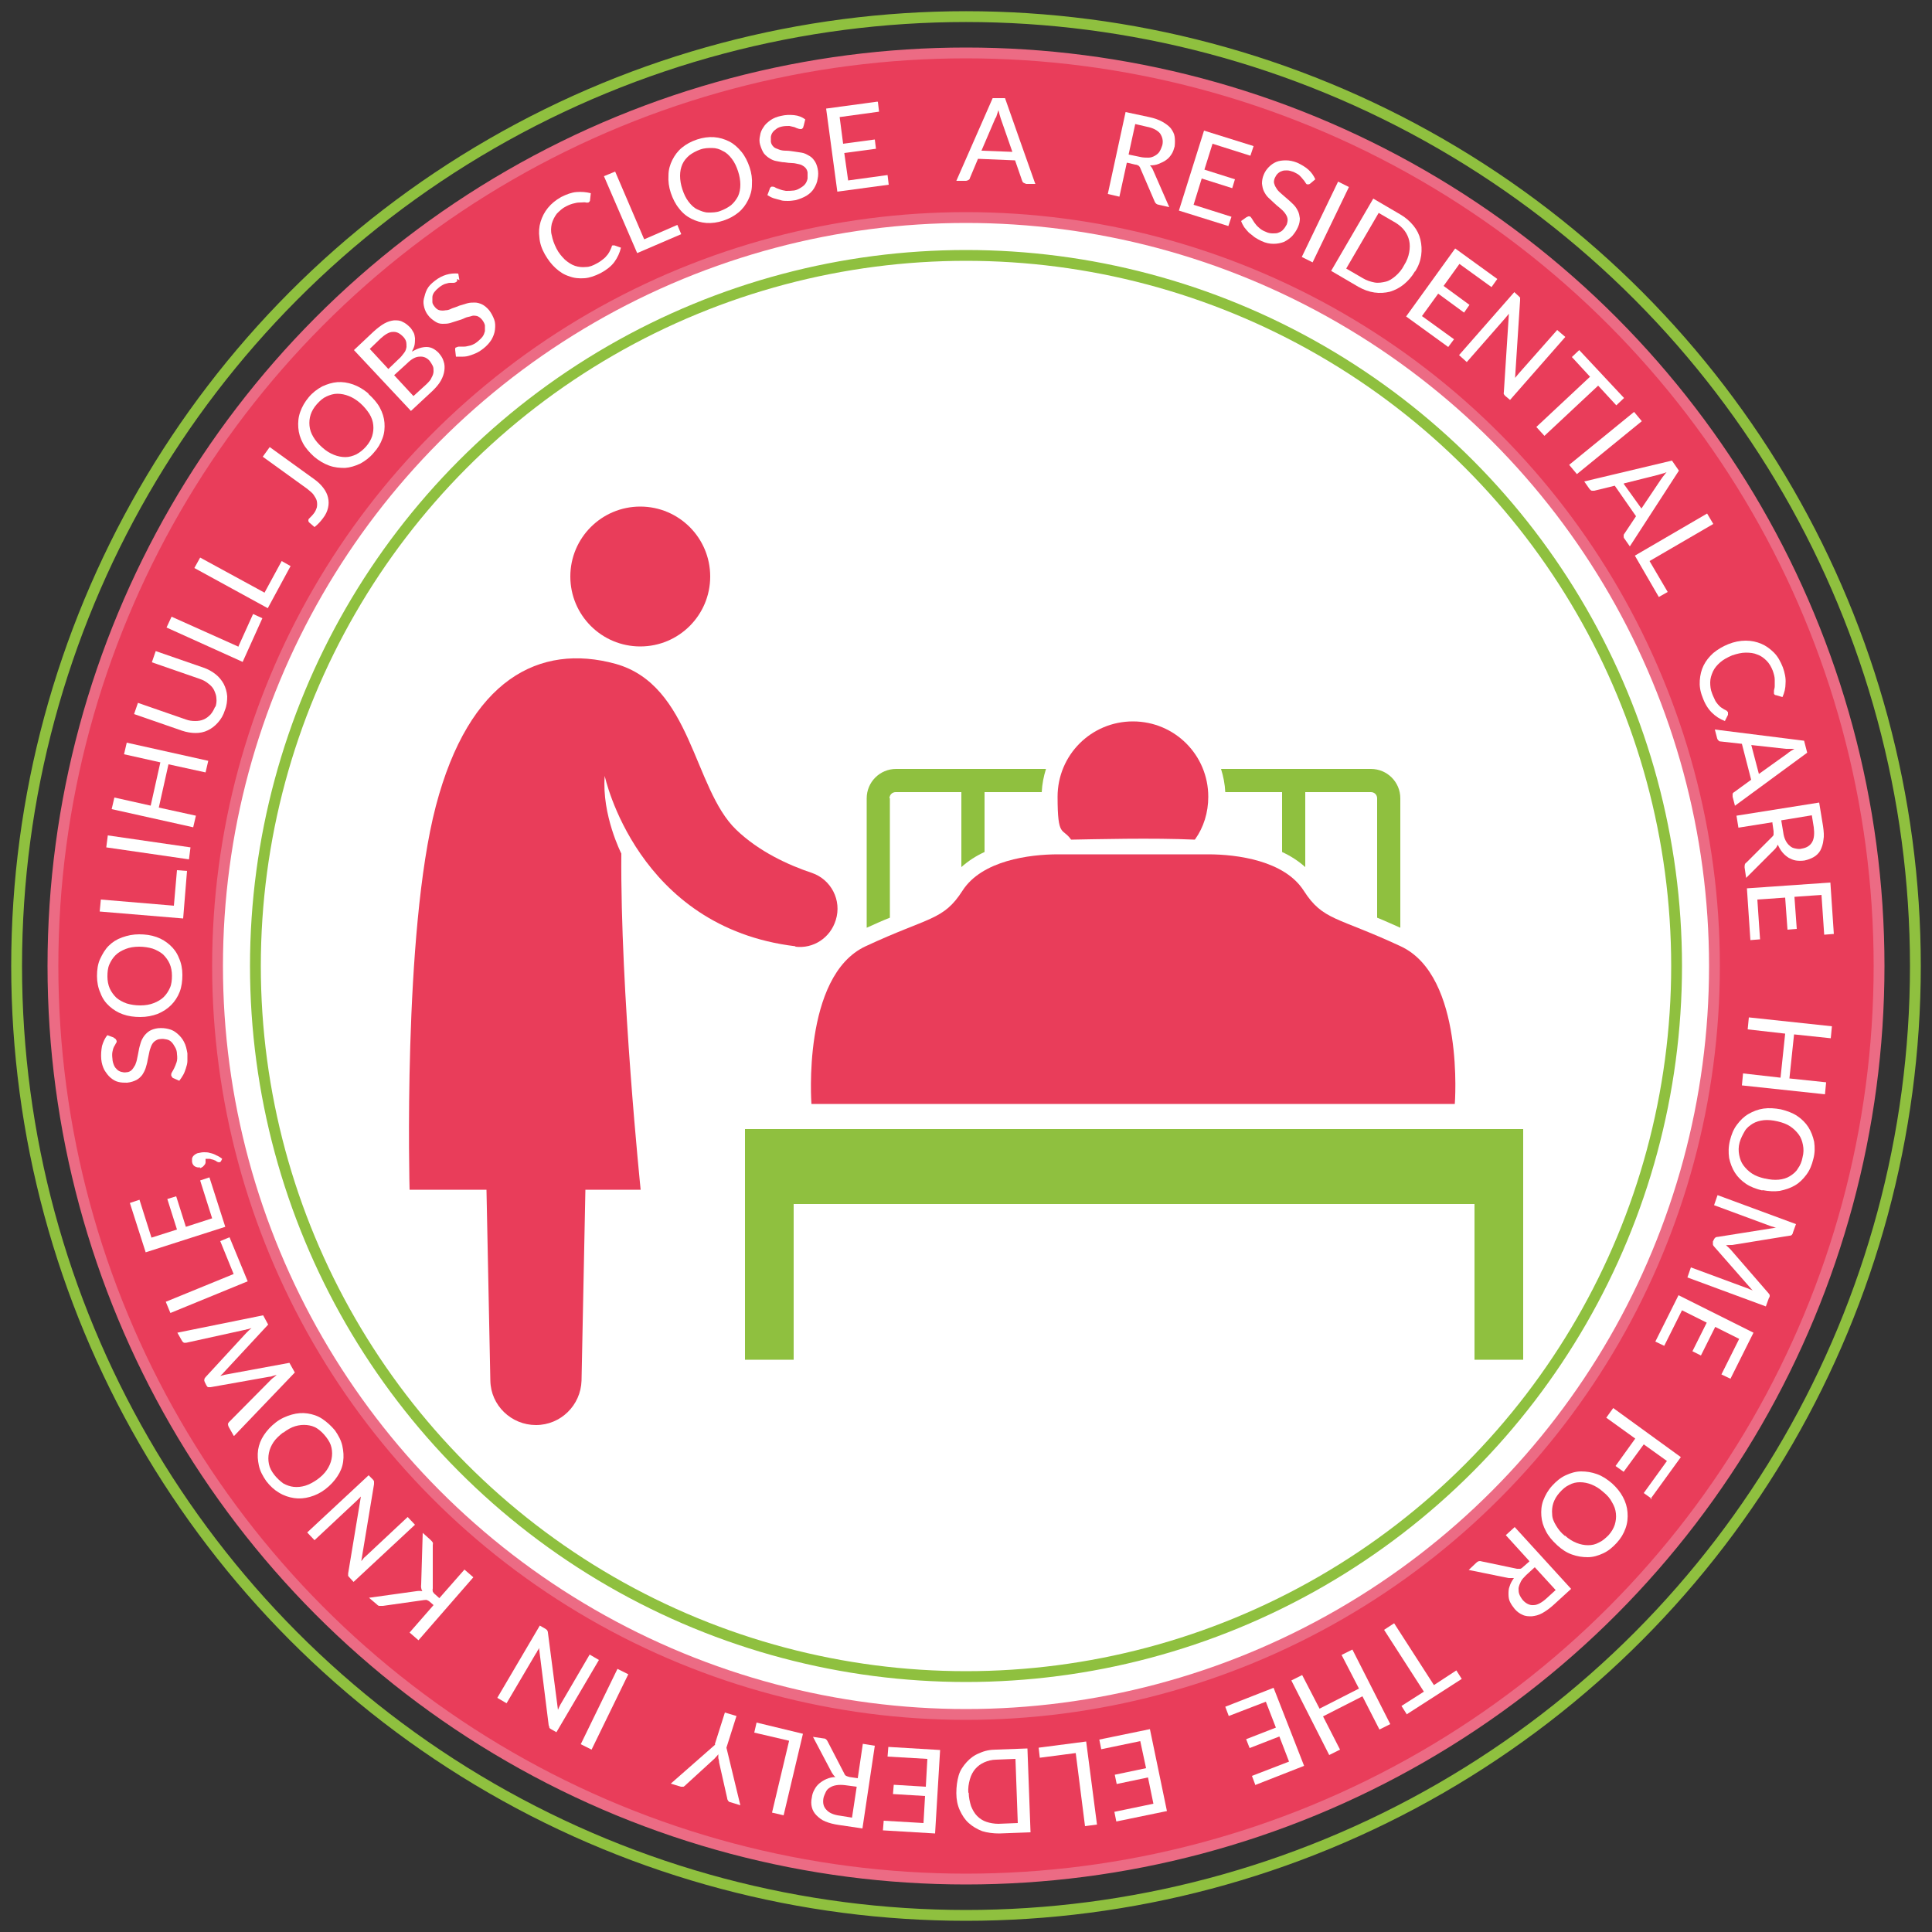 <?xml version="1.0" encoding="UTF-8"?>
<svg id="a" data-name="Layer 1" xmlns="http://www.w3.org/2000/svg" viewBox="0 0 500 500">
  <rect x="0" y="0" width="500" height="500" fill="#333333" stroke="none"/>
  <circle cx="250" cy="250" r="236.3" style="fill: #e93d5a; stroke: #ec6b84; stroke-miterlimit: 10; stroke-width: 2.8px;"/>
  <g>
    <path d="m81.3,124c1,.7,1.8,1.5,2.4,2.3.6.8,1,1.6,1.2,2.5.2.9.2,1.7,0,2.6-.2.9-.6,1.8-1.3,2.7-.6.8-1.3,1.6-2.2,2.3l-1.4-1.2c-.1-.1-.2-.3-.2-.4,0-.2,0-.3.1-.5.1-.1.3-.3.5-.5.2-.2.5-.5.8-.9.4-.5.6-1,.8-1.6.1-.5.1-1.1,0-1.6s-.4-1-.8-1.6-1-1-1.7-1.6l-11.5-8.3,1.8-2.5,11.5,8.3Z" style="fill: #fff; stroke-width: 0px;"/>
    <path d="m95.4,102c1.2,1.1,2.2,2.2,2.9,3.5.7,1.3,1.1,2.6,1.2,3.9.1,1.3,0,2.7-.5,4-.5,1.4-1.2,2.6-2.3,3.8-1,1.2-2.2,2.1-3.5,2.8-1.3.6-2.6,1-3.9,1.1-1.4,0-2.7-.1-4.1-.6-1.4-.5-2.7-1.3-3.9-2.3-1.2-1.1-2.2-2.2-2.9-3.5-.7-1.3-1.1-2.6-1.2-4-.1-1.4,0-2.7.5-4.1s1.2-2.6,2.2-3.8,2.2-2.1,3.5-2.8c1.3-.6,2.6-1,3.9-1.1s2.7.1,4.1.6c1.4.5,2.7,1.3,3.9,2.3Zm-2.1,2.4c-1-.9-2-1.5-3-1.9-1-.4-2-.6-3-.6-1,0-1.9.3-2.8.7-.9.4-1.7,1.1-2.5,2s-1.3,1.8-1.6,2.7-.4,1.9-.3,2.9c.1,1,.4,1.9,1,2.9s1.3,1.8,2.3,2.7c1,.9,2,1.5,3,1.9s2,.6,3,.6c1,0,1.9-.3,2.8-.7.9-.5,1.7-1.1,2.5-2,.8-.9,1.3-1.8,1.6-2.7.3-1,.4-1.9.3-2.9-.1-1-.4-1.9-1-2.9-.6-.9-1.3-1.8-2.3-2.7Z" style="fill: #fff; stroke-width: 0px;"/>
    <path d="m106.4,106.4l-14.8-15.8,5.1-4.8c1-.9,1.9-1.6,2.8-2.1s1.7-.7,2.5-.8c.8,0,1.5,0,2.2.4.7.3,1.3.8,1.9,1.4.4.4.6.8.9,1.3s.3,1,.4,1.5c0,.5,0,1.1-.1,1.7-.1.6-.4,1.2-.7,1.8,1.4-.8,2.6-1.2,3.8-1.2s2.2.6,3.1,1.5c.6.7,1.1,1.4,1.3,2.2.3.8.3,1.6.2,2.4s-.4,1.7-.9,2.6-1.2,1.7-2.1,2.6l-5.7,5.3Zm-5.9-10.9l2.7-2.6c.6-.5,1-1.1,1.4-1.6s.5-1,.6-1.5c0-.5,0-1-.1-1.4s-.4-.9-.8-1.3c-.9-.9-1.7-1.3-2.7-1.2-.9,0-2,.7-3.1,1.7l-2.8,2.7,4.9,5.3Zm1.5,1.6l5,5.4,3.4-3.1c.6-.6,1.1-1.1,1.3-1.7.3-.5.5-1.1.5-1.6,0-.5,0-1-.2-1.4s-.5-.9-.8-1.3c-.7-.8-1.6-1.2-2.6-1.1-1,0-2.1.6-3.2,1.7l-3.4,3.1Z" style="fill: #fff; stroke-width: 0px;"/>
    <path d="m118.3,72.2c0,.2,0,.3,0,.5,0,.1-.1.2-.3.3-.1.1-.4.2-.6.2-.3,0-.6,0-1,0s-.8.2-1.3.3c-.5.2-1,.5-1.5.9-.5.4-.9.8-1.2,1.2s-.5.9-.5,1.3c0,.4,0,.9,0,1.3s.3.8.6,1.2c.4.5.8.8,1.3.9.5.1,1,.1,1.5,0,.6,0,1.1-.2,1.7-.5.6-.2,1.2-.4,1.9-.7.6-.2,1.3-.4,2-.6s1.3-.2,2-.2c.6,0,1.3.2,1.9.5.6.3,1.2.8,1.8,1.5.6.8,1,1.6,1.3,2.4s.3,1.7.2,2.6-.4,1.7-.9,2.6c-.5.8-1.2,1.6-2.1,2.3-.5.4-1.1.8-1.7,1.1-.6.3-1.2.5-1.8.7-.6.2-1.2.3-1.8.3s-1.2,0-1.8,0l-.2-1.7c0-.1,0-.3,0-.4,0-.1.1-.3.3-.3.2-.1.4-.2.8-.2s.8,0,1.3,0,1-.2,1.6-.3c.6-.2,1.2-.5,1.8-1,.5-.4,1-.9,1.3-1.3s.5-1,.6-1.4c0-.5,0-1,0-1.5-.1-.5-.4-1-.7-1.4-.4-.5-.8-.8-1.3-1-.5-.1-1-.2-1.5,0s-1.1.2-1.7.5-1.2.5-1.9.7c-.6.2-1.3.4-1.9.6-.7.2-1.3.2-2,.2s-1.3-.2-1.9-.6-1.3-.9-1.8-1.6c-.5-.6-.8-1.3-1-2-.2-.8-.3-1.5-.1-2.3s.4-1.6.8-2.4,1.1-1.5,2-2.2c1-.8,2-1.3,3-1.6s2.1-.4,3.1-.3l.3,1.7Z" style="fill: #fff; stroke-width: 0px;"/>
    <path d="m158.5,63.5c.2,0,.3,0,.5,0l1.7.6c-.3,1.3-.9,2.6-1.7,3.7-.8,1.1-2.1,2.1-3.6,2.9-1.4.7-2.8,1.2-4.1,1.3-1.4.1-2.7,0-4-.5-1.3-.4-2.4-1.1-3.5-2.1-1.1-1-2-2.2-2.8-3.6-.8-1.4-1.3-2.9-1.4-4.3-.2-1.4-.1-2.8.3-4.1.4-1.3,1-2.5,1.9-3.6s2-2,3.4-2.8c1.4-.7,2.7-1.2,4-1.3,1.3-.1,2.5,0,3.7.3l-.2,1.8c0,.1,0,.2-.1.3,0,.1-.2.2-.3.3-.2,0-.4.1-.7,0s-.7,0-1.2,0c-.5,0-1,0-1.7.2-.6.1-1.4.4-2.2.8-1,.5-1.7,1.2-2.4,1.9-.6.8-1,1.6-1.3,2.6-.2.9-.3,2,0,3,.2,1.1.6,2.2,1.2,3.4.6,1.2,1.4,2.1,2.2,2.9.8.7,1.7,1.3,2.6,1.6.9.3,1.9.4,2.8.3,1,0,1.9-.4,2.8-.9.6-.3,1-.6,1.4-.9s.8-.6,1.1-1c.3-.3.6-.7.8-1.1.2-.4.4-.8.6-1.3,0-.1,0-.2.1-.3,0,0,.1-.1.2-.2Z" style="fill: #fff; stroke-width: 0px;"/>
    <path d="m166.8,61.9l8.5-3.7,1,2.4-11.4,4.9-8.6-19.9,2.9-1.2,7.5,17.5Z" style="fill: #fff; stroke-width: 0px;"/>
    <path d="m194,43.3c.5,1.5.7,3,.6,4.5,0,1.5-.4,2.8-1,4-.6,1.2-1.4,2.3-2.5,3.2-1.1.9-2.4,1.6-3.9,2.1-1.5.5-3,.7-4.4.6-1.4-.1-2.7-.5-3.9-1.1-1.2-.6-2.3-1.5-3.2-2.7-.9-1.1-1.6-2.5-2.1-4-.5-1.5-.7-3-.6-4.5,0-1.5.4-2.8,1-4,.6-1.2,1.4-2.3,2.5-3.2,1.1-.9,2.4-1.6,3.9-2.1,1.5-.5,3-.7,4.4-.6,1.4.1,2.7.5,3.9,1.1s2.2,1.5,3.2,2.7c.9,1.1,1.6,2.5,2.1,4Zm-3,1c-.4-1.2-.9-2.3-1.6-3.2-.7-.9-1.4-1.6-2.3-2-.8-.5-1.8-.8-2.8-.8-1,0-2,0-3.1.4-1.1.4-2,.9-2.8,1.5-.8.7-1.4,1.4-1.8,2.3-.4.9-.6,1.9-.6,3,0,1.1.2,2.3.6,3.5.4,1.2.9,2.3,1.6,3.2.7.9,1.4,1.6,2.3,2s1.8.8,2.8.8c1,0,2.1,0,3.1-.4,1.1-.4,2-.9,2.8-1.5.8-.7,1.3-1.4,1.8-2.3.4-.9.6-1.9.6-3,0-1.1-.2-2.3-.6-3.5Z" style="fill: #fff; stroke-width: 0px;"/>
    <path d="m207.9,32.8c0,.2-.1.3-.2.4s-.2.2-.4.2c-.2,0-.4,0-.7-.1-.3-.1-.6-.2-1-.4-.4-.1-.8-.2-1.3-.3-.5,0-1.1,0-1.7.1-.6.1-1.2.3-1.6.6-.4.3-.8.6-1,.9-.3.4-.4.7-.5,1.2,0,.4,0,.9,0,1.3.1.6.4,1,.7,1.3s.8.5,1.4.7c.5.2,1.1.3,1.8.3s1.3.1,2,.2,1.3.2,2,.3c.7.1,1.3.4,1.8.7.6.3,1.1.7,1.5,1.3.4.5.7,1.2.9,2.1.2.9.2,1.8,0,2.7-.1.9-.5,1.7-.9,2.4s-1.1,1.4-1.9,1.9c-.8.5-1.8.9-2.9,1.2-.7.1-1.3.2-2,.2-.7,0-1.3,0-1.9-.2s-1.2-.3-1.8-.5c-.6-.2-1.1-.5-1.6-.8l.6-1.6c0-.1.1-.3.2-.4.1-.1.2-.2.4-.2.2,0,.5,0,.8.2.3.2.7.3,1.2.5.5.2,1,.3,1.6.4.6,0,1.3,0,2.1-.1.7-.1,1.2-.4,1.7-.7.5-.3.9-.6,1.2-1,.3-.4.5-.9.6-1.4,0-.5,0-1,0-1.6-.1-.6-.4-1.1-.8-1.4-.4-.3-.8-.6-1.4-.7s-1.1-.3-1.8-.3c-.6,0-1.3-.1-2-.2-.7,0-1.3-.2-2-.3-.7-.1-1.3-.4-1.8-.7s-1.1-.8-1.5-1.3c-.4-.6-.7-1.3-1-2.3-.2-.7-.2-1.5,0-2.3.1-.8.4-1.5.9-2.2.4-.7,1-1.2,1.8-1.8.7-.5,1.7-.9,2.7-1.1,1.2-.3,2.3-.3,3.4-.2s2.1.5,2.9,1.1l-.4,1.6Z" style="fill: #fff; stroke-width: 0px;"/>
    <path d="m227.2,26.4l.3,2.5-10.2,1.4.9,6.9,8.2-1.1.3,2.4-8.2,1.1,1,7.1,10.2-1.4.3,2.5-13.3,1.8-2.9-21.5,13.3-1.8Z" style="fill: #fff; stroke-width: 0px;"/>
    <path d="m268,47.6h-2.4c-.3-.1-.5-.2-.7-.3-.2-.1-.3-.3-.4-.6l-1.8-5.2-9.6-.4-2.1,5c0,.2-.2.4-.4.5-.2.1-.4.2-.7.2h-2.4c0,0,9.4-21.4,9.4-21.4h3.2c0,.1,7.8,22.1,7.8,22.1Zm-13.9-8.6l7.9.3-3-8.6c-.1-.3-.2-.6-.3-1-.1-.4-.2-.8-.3-1.2-.1.4-.3.8-.4,1.2-.1.4-.2.7-.4.9l-3.6,8.4Z" style="fill: #fff; stroke-width: 0px;"/>
    <path d="m291.6,42.2l-1.9,8.7-3-.7,4.6-21.2,6.1,1.3c1.4.3,2.5.7,3.4,1.2.9.5,1.7,1.1,2.2,1.7.5.7.9,1.4,1,2.2.1.8.1,1.6,0,2.5-.2.7-.4,1.4-.8,2-.4.6-.8,1.1-1.4,1.5-.5.4-1.2.7-1.9,1s-1.5.4-2.3.4c.3.3.6.7.8,1.2l4.2,9.6-2.7-.6c-.6-.1-.9-.4-1.1-.9l-3.7-8.6c-.1-.3-.3-.5-.4-.6-.2-.1-.5-.3-.9-.3l-2.1-.5Zm.5-2.2l2.9.6c.8.2,1.6.2,2.2.2s1.2-.2,1.7-.5c.5-.3.9-.6,1.2-1.1.3-.5.5-1,.7-1.6.3-1.2,0-2.2-.6-3.1-.7-.8-1.8-1.4-3.4-1.7l-3-.7-1.7,7.8Z" style="fill: #fff; stroke-width: 0px;"/>
    <path d="m324.4,37.9l-.8,2.4-9.8-3.1-2.1,6.7,7.9,2.5-.7,2.3-7.9-2.5-2.1,6.8,9.8,3.1-.8,2.4-12.8-4,6.5-20.7,12.8,4Z" style="fill: #fff; stroke-width: 0px;"/>
    <path d="m339.1,47.5c-.1.1-.3.2-.4.2-.1,0-.3,0-.4,0-.2,0-.3-.2-.5-.5s-.3-.5-.6-.8c-.2-.3-.6-.7-.9-1s-.9-.6-1.5-.9c-.6-.2-1.2-.4-1.7-.4-.5,0-1,0-1.4.2-.4.1-.8.4-1.1.7-.3.3-.5.7-.7,1.1-.2.5-.3,1.1-.1,1.5.1.5.4.9.7,1.4.3.4.8.9,1.3,1.3.5.4,1,.9,1.5,1.3s1,.9,1.5,1.4c.5.5.8,1,1.1,1.6.3.6.4,1.2.5,1.9,0,.7-.1,1.4-.5,2.3-.4.9-.9,1.6-1.5,2.3-.6.6-1.3,1.1-2.1,1.5-.8.3-1.7.5-2.7.5-1,0-2-.2-3.1-.7-.6-.3-1.2-.6-1.8-1-.5-.4-1-.8-1.5-1.2-.4-.4-.8-.9-1.2-1.4-.3-.5-.6-1-.8-1.6l1.4-1c.1,0,.3-.1.4-.2.1,0,.3,0,.4,0,.2,0,.4.3.6.6.2.3.4.7.7,1.1s.6.8,1.1,1.2c.4.4,1,.8,1.8,1.1.6.3,1.2.4,1.8.4s1.1,0,1.5-.2c.5-.2.9-.4,1.2-.8.4-.4.6-.8.9-1.3.2-.6.3-1.1.2-1.6s-.4-1-.7-1.4-.8-.9-1.3-1.3c-.5-.4-1-.8-1.5-1.3s-1-.9-1.5-1.4c-.5-.5-.8-1-1.1-1.6-.3-.6-.4-1.2-.5-2,0-.7.1-1.5.5-2.4.3-.7.7-1.3,1.3-1.9.6-.6,1.2-1,1.9-1.3.7-.3,1.6-.4,2.5-.4.9,0,1.9.2,2.9.6,1.1.5,2.1,1.1,2.9,1.8.8.7,1.4,1.6,1.8,2.5l-1.3,1.1Z" style="fill: #fff; stroke-width: 0px;"/>
    <path d="m339.7,67.9l-2.8-1.4,9.4-19.5,2.8,1.4-9.4,19.5Z" style="fill: #fff; stroke-width: 0px;"/>
    <path d="m366.2,70.2c-.8,1.4-1.8,2.5-2.9,3.4s-2.3,1.5-3.6,1.9c-1.3.3-2.6.4-4,.2-1.4-.2-2.8-.7-4.2-1.5l-7-4.1,10.9-18.7,7,4.1c1.4.8,2.5,1.8,3.4,2.9.9,1.1,1.5,2.3,1.8,3.6.3,1.3.4,2.6.2,4.1-.2,1.4-.7,2.8-1.6,4.2Zm-2.8-1.6c.7-1.1,1.1-2.2,1.3-3.3s.2-2.1,0-3c-.2-.9-.6-1.8-1.2-2.6s-1.4-1.5-2.4-2.1l-4.3-2.5-8.4,14.4,4.3,2.5c1,.6,2,.9,3,1.1s2,0,2.9-.2,1.8-.8,2.6-1.5c.8-.7,1.6-1.6,2.2-2.8Z" style="fill: #fff; stroke-width: 0px;"/>
    <path d="m387.5,72.2l-1.5,2.1-8.3-6-4.1,5.7,6.7,4.9-1.4,2-6.7-4.9-4.2,5.8,8.3,6-1.5,2-10.9-7.9,12.7-17.6,10.9,7.9Z" style="fill: #fff; stroke-width: 0px;"/>
    <path d="m393.4,77.1c0,.1,0,.3,0,.6l-1.3,20.1c.2-.2.3-.4.5-.6.2-.2.3-.4.5-.6l9.9-11.2,2.1,1.8-14.3,16.3-1.2-1c-.2-.2-.3-.3-.4-.5s0-.4,0-.6l1.3-20.2c-.2.2-.3.4-.5.6-.2.2-.3.4-.5.6l-9.9,11.3-2-1.8,14.3-16.3,1.2,1.1c.2.2.3.3.4.5Z" style="fill: #fff; stroke-width: 0px;"/>
    <path d="m420.2,103.1l-1.9,1.8-4.7-5.1-13.9,13-2.1-2.3,13.9-13-4.7-5.1,1.9-1.8,11.6,12.4Z" style="fill: #fff; stroke-width: 0px;"/>
    <path d="m408.1,122.7l-2-2.4,16.8-13.7,2,2.4-16.8,13.7Z" style="fill: #fff; stroke-width: 0px;"/>
    <path d="m421.8,141.4l-1.4-2c-.2-.2-.2-.4-.2-.7,0-.2,0-.4.2-.6l3-4.5-5.5-7.9-5.3,1.3c-.2,0-.4,0-.6,0s-.4-.2-.6-.4l-1.4-2,22.7-5.4,1.8,2.6-12.7,19.6Zm-1.6-16.2l4.6,6.4,5.1-7.6c.2-.2.3-.5.6-.8.2-.3.5-.6.8-1-.4.2-.8.3-1.2.4-.4.1-.7.2-1,.3l-8.8,2.2Z" style="fill: #fff; stroke-width: 0px;"/>
    <path d="m426.9,145.2l4.7,8-2.3,1.3-6.2-10.7,18.7-10.9,1.6,2.7-16.5,9.6Z" style="fill: #fff; stroke-width: 0px;"/>
    <path d="m447.2,184.5c0,.2,0,.3,0,.5l-.8,1.6c-1.3-.5-2.4-1.2-3.4-2.2-1-1-1.8-2.3-2.4-4-.6-1.5-.8-2.9-.7-4.3s.4-2.7,1-3.9c.6-1.2,1.4-2.2,2.5-3.2,1.1-.9,2.4-1.7,3.9-2.3,1.5-.6,3-.9,4.5-.9,1.5,0,2.8.3,4,.8,1.2.5,2.3,1.3,3.3,2.3,1,1,1.7,2.3,2.3,3.8.5,1.4.8,2.8.7,4.1,0,1.3-.3,2.5-.8,3.6l-1.7-.5c-.1,0-.2,0-.3-.1,0,0-.2-.2-.2-.3,0-.2,0-.4,0-.7,0-.3.2-.7.2-1.2,0-.5,0-1,0-1.7s-.2-1.4-.5-2.3c-.4-1-.9-1.9-1.6-2.6-.7-.7-1.5-1.3-2.4-1.6-.9-.4-1.9-.5-3-.5-1.1,0-2.3.3-3.5.7-1.2.5-2.3,1.1-3.1,1.8-.8.7-1.5,1.5-1.9,2.4-.4.9-.7,1.8-.7,2.8,0,1,.1,1.9.5,2.9.2.6.5,1.1.7,1.6s.5.8.8,1.2c.3.3.6.7,1,.9.4.3.8.5,1.2.7,0,0,.2.1.2.2,0,0,.1.1.2.2Z" style="fill: #fff; stroke-width: 0px;"/>
    <path d="m449,208.5l-.6-2.3c0-.3,0-.5,0-.7,0-.2.2-.4.4-.5l4.4-3.2-2.4-9.3-5.4-.6c-.2,0-.4,0-.6-.2s-.3-.3-.4-.6l-.6-2.3,23.1,2.9.8,3.1-18.8,13.8Zm4.2-15.8l2,7.6,7.4-5.3c.2-.2.5-.4.8-.6s.7-.4,1-.6c-.4,0-.8,0-1.2,0-.4,0-.7,0-1,0l-9.1-1Z" style="fill: #fff; stroke-width: 0px;"/>
    <path d="m458.7,212.8l-8.8,1.4-.5-3.1,21.4-3.4,1,6.1c.2,1.4.3,2.6.1,3.6-.1,1-.4,1.9-.8,2.7-.4.7-1,1.3-1.7,1.7-.7.4-1.5.7-2.4.9-.8.1-1.5.1-2.2,0-.7-.1-1.3-.4-1.9-.7-.6-.4-1.1-.8-1.6-1.4s-.9-1.3-1.2-2c-.2.4-.4.8-.8,1.2l-7.4,7.4-.4-2.7c0-.6,0-1,.5-1.3l6.6-6.6c.2-.2.4-.4.4-.6,0-.2,0-.5,0-.9l-.3-2.1Zm2.3-.4l.5,3c.1.8.3,1.5.6,2.1.3.6.7,1.1,1.1,1.4.4.4.9.6,1.5.7.5.1,1.1.2,1.7,0,1.2-.2,2.1-.8,2.6-1.7.5-.9.6-2.2.4-3.8l-.5-3.1-7.9,1.3Z" style="fill: #fff; stroke-width: 0px;"/>
    <path d="m474.6,241.7l-2.5.2-.7-10.3-7,.5.6,8.3-2.4.2-.6-8.3-7.2.5.7,10.3-2.5.2-.9-13.4,21.6-1.5.9,13.4Z" style="fill: #fff; stroke-width: 0px;"/>
    <path d="m450.8,280.9l.3-3.1,9.7,1.1,1.2-11.4-9.7-1.1.3-3.1,21.5,2.3-.3,3.1-9.5-1-1.2,11.4,9.5,1-.3,3.1-21.5-2.3Z" style="fill: #fff; stroke-width: 0px;"/>
    <path d="m456.1,308.1c-1.6-.4-3-.9-4.2-1.7-1.2-.8-2.2-1.8-2.9-2.9s-1.2-2.4-1.5-3.8c-.2-1.4-.2-2.9.2-4.5.4-1.6.9-2.9,1.8-4.1s1.8-2.1,3-2.8c1.2-.7,2.5-1.2,3.9-1.4,1.4-.2,2.9-.1,4.5.2,1.6.4,3,.9,4.2,1.7,1.2.8,2.2,1.8,2.9,2.9.7,1.1,1.2,2.4,1.5,3.8.2,1.4.2,2.9-.2,4.4-.4,1.6-.9,2.9-1.8,4.1s-1.8,2.1-3,2.8-2.5,1.1-3.9,1.4c-1.4.2-2.9.1-4.5-.2Zm.7-3.1c1.3.3,2.4.4,3.5.3,1.1-.1,2.1-.4,2.9-.9s1.6-1.1,2.1-2c.6-.8,1-1.8,1.2-2.9.3-1.1.3-2.2.1-3.2-.2-1-.5-1.9-1.1-2.7-.6-.8-1.3-1.5-2.2-2.1-.9-.6-2-1-3.3-1.3-1.3-.3-2.5-.4-3.5-.3s-2.1.4-2.9.9-1.6,1.1-2.1,2-1,1.8-1.3,2.9c-.3,1.1-.3,2.2-.1,3.2.2,1,.5,1.9,1.1,2.7s1.3,1.5,2.2,2.1c.9.6,2,1,3.3,1.3Z" style="fill: #fff; stroke-width: 0px;"/>
    <path d="m446.6,322.2c.2.2.5.4.7.6s.4.4.6.6l9.8,11.3c.2.2.3.4.3.6,0,.2,0,.4-.2.6l-.8,2.2-20.3-7.5.9-2.6,14.6,5.4c.2,0,.4.2.7.3.2,0,.5.2.7.3l-10-11.4c-.2-.2-.3-.4-.3-.6,0-.2,0-.5,0-.7l.2-.4c.2-.5.5-.8,1.1-.8l15.1-2.4c-.3,0-.5-.1-.8-.2s-.5-.1-.7-.2l-14.6-5.4.9-2.6,20.3,7.5-.8,2.2c0,.3-.2.4-.3.6-.1.1-.3.2-.6.2l-14.8,2.4c-.6,0-1.2,0-1.8.1Z" style="fill: #fff; stroke-width: 0px;"/>
    <path d="m447.8,356.8l-2.3-1.1,4.6-9.2-6.2-3.1-3.7,7.4-2.2-1.1,3.7-7.4-6.4-3.2-4.6,9.2-2.3-1.1,6-12,19.4,9.7-6,12Z" style="fill: #fff; stroke-width: 0px;"/>
    <path d="m427.5,387.9l-2.1-1.5,6-8.3-6-4.3-5.2,7.1-2.1-1.5,5.1-7.1-7.5-5.4,1.8-2.5,17.5,12.7-7.9,10.9Z" style="fill: #fff; stroke-width: 0px;"/>
    <path d="m402.9,399.8c-1.2-1.1-2.2-2.3-2.8-3.5-.7-1.3-1.1-2.6-1.2-4-.1-1.3,0-2.7.5-4,.5-1.3,1.2-2.6,2.3-3.8s2.2-2.1,3.5-2.7,2.6-1,4-1c1.4,0,2.7.2,4.1.7s2.6,1.3,3.9,2.4c1.2,1.1,2.1,2.2,2.8,3.5.7,1.3,1.1,2.6,1.2,4s0,2.7-.5,4.1-1.2,2.6-2.3,3.8c-1.1,1.2-2.2,2.1-3.5,2.7-1.3.6-2.6,1-4,1s-2.7-.2-4.1-.7c-1.4-.5-2.6-1.3-3.8-2.4Zm2.1-2.4c1,.9,2,1.5,3,1.9,1,.4,2,.6,3,.6,1,0,1.9-.2,2.8-.7.9-.4,1.7-1.1,2.5-1.9.8-.9,1.3-1.8,1.6-2.7.3-1,.4-1.9.3-2.9-.1-1-.4-1.9-1-2.9-.5-1-1.3-1.9-2.3-2.7-1-.9-2-1.5-3-1.9-1-.4-2-.6-3-.6-1,0-1.9.2-2.8.7-.9.4-1.7,1.1-2.5,2-.8.9-1.3,1.8-1.6,2.7s-.4,1.9-.3,2.9c0,1,.4,1.9,1,2.9s1.3,1.9,2.3,2.7Z" style="fill: #fff; stroke-width: 0px;"/>
    <path d="m395.7,403.9l-6-6.6,2.3-2.1,14.6,16-4.6,4.2c-1,.9-2,1.6-2.9,2.1-.9.5-1.8.7-2.7.8-.8,0-1.6,0-2.4-.4-.7-.3-1.4-.8-2-1.5-.5-.6-.9-1.2-1.2-1.8-.3-.6-.4-1.3-.4-2,0-.7,0-1.4.3-2.1.2-.7.6-1.4,1.1-2.1-.4,0-.9,0-1.4,0l-10.3-2.1,2-1.9c.4-.4.9-.5,1.4-.3l9.1,1.9c.3,0,.5,0,.8,0,.2,0,.5-.2.8-.5l1.6-1.4Zm1.5,1.7l-2.2,2c-.6.6-1.1,1.1-1.4,1.7-.3.6-.5,1.1-.6,1.7,0,.6,0,1.1.2,1.6s.5,1,.9,1.5c.8.9,1.8,1.4,2.8,1.3,1,0,2.2-.7,3.4-1.8l2.3-2.1-5.4-5.9Z" style="fill: #fff; stroke-width: 0px;"/>
    <path d="m364.1,443.7l-1.4-2.2,5.8-3.7-10.3-16,2.6-1.7,10.3,16,5.8-3.8,1.4,2.2-14.3,9.2Z" style="fill: #fff; stroke-width: 0px;"/>
    <path d="m334.2,434.9l2.8-1.4,4.5,8.7,10.2-5.2-4.5-8.7,2.8-1.4,9.8,19.3-2.8,1.4-4.4-8.6-10.2,5.2,4.4,8.6-2.8,1.4-9.8-19.3Z" style="fill: #fff; stroke-width: 0px;"/>
    <path d="m324.9,462l-.9-2.4,9.6-3.7-2.5-6.5-7.7,3-.9-2.3,7.7-3-2.6-6.7-9.6,3.7-.9-2.4,12.5-4.9,7.9,20.2-12.5,4.9Z" style="fill: #fff; stroke-width: 0px;"/>
    <path d="m288.9,471.4l-.5-2.5,10.1-2.1-1.4-6.8-8.1,1.7-.5-2.4,8.1-1.7-1.5-7-10.1,2.1-.5-2.5,13.1-2.7,4.4,21.2-13.1,2.7Z" style="fill: #fff; stroke-width: 0px;"/>
    <path d="m278.3,453.7l-9.2,1.2-.3-2.6,12.3-1.6,2.8,21.5-3.1.4-2.4-18.9Z" style="fill: #fff; stroke-width: 0px;"/>
    <path d="m247.5,464c0-1.6.2-3.1.6-4.5s1.2-2.5,2.1-3.5,2-1.8,3.3-2.3c1.3-.6,2.7-.9,4.3-.9l8.1-.3.8,21.7-8.1.3c-1.6,0-3.1-.2-4.4-.6-1.3-.5-2.5-1.2-3.5-2.1-1-.9-1.7-2-2.3-3.3-.6-1.3-.9-2.8-.9-4.4Zm3.2-.1c0,1.3.3,2.5.6,3.5.4,1,.9,1.9,1.6,2.6.7.7,1.5,1.2,2.4,1.5.9.3,2,.5,3.1.5l5-.2-.6-16.6-5,.2c-1.1,0-2.2.3-3.1.7-.9.4-1.7,1-2.3,1.7-.6.7-1.1,1.6-1.4,2.7s-.5,2.2-.4,3.5Z" style="fill: #fff; stroke-width: 0px;"/>
    <path d="m228.5,473.7l.2-2.5,10.3.6.4-7-8.3-.5.2-2.4,8.3.5.4-7.2-10.3-.6.2-2.5,13.4.8-1.3,21.6-13.4-.8Z" style="fill: #fff; stroke-width: 0px;"/>
    <path d="m222,460.1l1.3-8.8,3.1.5-3.2,21.4-6.1-.9c-1.4-.2-2.5-.5-3.5-.9-1-.4-1.7-1-2.3-1.6s-1-1.3-1.2-2.1c-.2-.8-.2-1.6,0-2.5.1-.8.3-1.4.7-2.1.3-.6.8-1.2,1.3-1.6s1.1-.8,1.8-1.1c.7-.3,1.5-.5,2.3-.5-.4-.3-.6-.7-.9-1.1l-4.9-9.3,2.7.4c.6,0,.9.4,1.1.8l4.3,8.3c.1.3.3.5.5.6.2.1.5.2.9.3l2.1.3Zm-.3,2.3l-3-.4c-.8-.1-1.6-.1-2.2,0-.7.1-1.2.3-1.7.6-.5.3-.9.7-1.1,1.2s-.5,1-.6,1.6c-.2,1.2,0,2.2.8,3,.7.8,1.9,1.3,3.5,1.5l3.1.5,1.2-7.9Z" style="fill: #fff; stroke-width: 0px;"/>
    <path d="m204.2,450.5l-9-2.1.6-2.6,12,2.9-5,21.1-3-.7,4.4-18.5Z" style="fill: #fff; stroke-width: 0px;"/>
    <path d="m185,451.4l2.6-8.2,3,.9-2.6,8.2,3.6,14.9-2.6-.8c-.3,0-.4-.2-.6-.4-.1-.2-.2-.4-.2-.6l-2.1-9.3c0-.4-.1-.8-.2-1.1,0-.4,0-.7,0-1-.2.3-.4.5-.7.8-.2.3-.5.5-.8.8l-7,6.4c-.1.1-.3.3-.5.4-.2,0-.4,0-.7,0l-2.6-.8,11.5-10.1Z" style="fill: #fff; stroke-width: 0px;"/>
    <path d="m159.8,431.9l2.8,1.4-9.5,19.5-2.8-1.4,9.5-19.5Z" style="fill: #fff; stroke-width: 0px;"/>
    <path d="m142.2,447.1c0-.1-.1-.3-.2-.6l-2.5-20c-.1.2-.2.5-.4.7-.1.2-.2.5-.4.7l-7.6,12.9-2.4-1.4,11-18.7,1.4.8c.2.1.4.3.5.4.1.2.2.4.2.6l2.6,20c.1-.2.2-.5.3-.7.1-.2.2-.4.3-.6l7.6-13,2.4,1.4-11,18.7-1.4-.8c-.2-.1-.4-.3-.5-.4Z" style="fill: #fff; stroke-width: 0px;"/>
    <path d="m112.1,415.3l-.8-.7c-.3-.3-.6-.4-.8-.5s-.5,0-.8,0l-10.6,1.5c-.3,0-.6,0-.9,0s-.5-.2-.7-.4l-2-1.7,12.2-1.7c.6-.1,1.1-.1,1.6,0-.3-.5-.4-1.1-.3-1.8l.4-13.3,2,1.8c.3.3.5.5.6.7s0,.4,0,.7v11.2c-.1.3,0,.6,0,.8.1.2.3.5.7.8l1,.9,6.5-7.4,2.3,2-14.2,16.3-2.3-2,6.2-7.1Z" style="fill: #fff; stroke-width: 0px;"/>
    <path d="m90.1,407.8c0-.1,0-.4,0-.6l3.3-19.9c-.2.2-.4.4-.6.6s-.4.4-.5.5l-10.9,10.2-1.9-2,15.9-14.8,1.1,1.1c.2.2.3.4.3.5,0,.2,0,.4,0,.7l-3.3,19.9c.2-.2.4-.4.5-.6.2-.2.3-.4.5-.5l11-10.3,1.9,2-15.9,14.8-1.1-1.2c-.2-.2-.3-.4-.4-.5Z" style="fill: #fff; stroke-width: 0px;"/>
    <path d="m71.4,368.1c1.3-1,2.7-1.6,4.1-2s2.8-.5,4.1-.3c1.3.2,2.6.6,3.8,1.4s2.3,1.8,3.3,3c.9,1.3,1.6,2.6,1.9,4s.4,2.7.2,4.1-.7,2.6-1.5,3.8c-.8,1.2-1.8,2.3-3.1,3.3-1.3,1-2.6,1.6-4,2s-2.8.5-4.1.3c-1.3-.2-2.6-.6-3.9-1.4-1.2-.7-2.3-1.7-3.3-3-.9-1.3-1.6-2.6-1.9-4-.3-1.4-.4-2.7-.2-4.1.2-1.3.7-2.6,1.5-3.8.8-1.2,1.8-2.3,3.1-3.3Zm1.9,2.6c-1,.8-1.9,1.6-2.5,2.5-.6.9-1,1.8-1.2,2.8-.2,1-.2,1.9,0,2.9.2,1,.7,1.9,1.4,2.8s1.5,1.6,2.3,2.2c.9.5,1.8.8,2.7.9,1,.1,2,0,3-.3,1-.3,2.1-.9,3.1-1.6,1.1-.8,1.9-1.6,2.5-2.5.6-.9,1-1.8,1.2-2.8.2-1,.2-1.9,0-2.9-.2-1-.7-1.9-1.4-2.8-.7-.9-1.4-1.6-2.3-2.2s-1.8-.8-2.7-.9c-1-.1-2,0-3,.3-1,.3-2.1.9-3.1,1.7Z" style="fill: #fff; stroke-width: 0px;"/>
    <path d="m60.5,371.6l-1.3-2.3c-.1-.2-.2-.5-.2-.7,0-.2.1-.4.3-.6l10.8-10.9c.2-.2.4-.4.7-.6.3-.2.5-.4.8-.7-.4.1-.7.2-1,.3s-.6.2-.9.2l-15.2,2.7c-.2,0-.4,0-.6,0-.2,0-.4-.3-.5-.5l-.4-.8c-.1-.2-.2-.5-.1-.7,0-.2.1-.4.3-.6l10.5-11.4c.4-.4.9-.9,1.4-1.3-.3.1-.7.2-1,.3-.3,0-.6.2-.9.2l-15,3.3c-.2,0-.4,0-.6,0-.2-.1-.4-.3-.5-.5l-1.2-2.1,22.2-4.5,1.3,2.4-11.6,12.5c-.1.1-.2.3-.4.4-.1.1-.3.3-.4.4.4-.1.8-.2,1.1-.3l16.8-3.1,1.4,2.5-15.7,16.4Z" style="fill: #fff; stroke-width: 0px;"/>
    <path d="m60.5,329.8l-3.5-8.6,2.4-1,4.7,11.4-20,8.2-1.2-2.9,17.6-7.2Z" style="fill: #fff; stroke-width: 0px;"/>
    <path d="m33.7,311.3l2.4-.8,3.1,9.8,6.6-2.1-2.5-7.9,2.3-.7,2.5,7.9,6.8-2.2-3.1-9.8,2.4-.8,4.1,12.8-20.6,6.6-4.1-12.8Z" style="fill: #fff; stroke-width: 0px;"/>
    <path d="m51.8,302.1c-.5.1-.9,0-1.3-.2s-.7-.6-.8-1.2c0-.3,0-.6,0-.8,0-.3.2-.5.3-.7.2-.2.4-.4.6-.5s.5-.3.8-.3c.4-.1.9-.2,1.4-.2.5,0,1,0,1.6.2.5.1,1.1.3,1.6.6.5.2,1,.5,1.5.9l-.3.6c0,0-.1.2-.2.2,0,0-.1,0-.2.1-.1,0-.3,0-.5-.1-.1,0-.3-.2-.5-.3-.2-.1-.5-.2-.7-.3-.3,0-.6-.2-.9-.2-.3,0-.6,0-1,0h0c0,.4,0,.6,0,.9,0,.2-.1.5-.3.7s-.3.4-.5.5-.4.3-.7.3Z" style="fill: #fff; stroke-width: 0px;"/>
    <path d="m29.6,268.7c.2,0,.3.2.4.3,0,0,.1.2.2.4,0,.2,0,.4-.2.6-.1.2-.3.6-.5.9-.2.4-.3.8-.4,1.3-.1.5-.1,1.1,0,1.8,0,.6.2,1.2.4,1.7.2.5.5.8.8,1.1.3.3.7.5,1.1.6.4.1.8.2,1.3.1.6,0,1.1-.3,1.4-.6.3-.3.6-.8.9-1.3.2-.5.4-1.1.5-1.7s.3-1.3.4-2,.3-1.3.5-2,.5-1.2.9-1.8c.4-.5.9-1,1.4-1.3s1.3-.6,2.2-.7c1-.1,1.9,0,2.7.2.9.2,1.6.6,2.3,1.2.7.6,1.3,1.3,1.7,2.1.5.9.7,1.9.9,3,0,.7,0,1.4,0,2s-.2,1.3-.4,1.9c-.2.6-.4,1.2-.7,1.7-.3.5-.6,1-1,1.5l-1.6-.7c-.1,0-.2-.2-.3-.3s-.1-.2-.2-.4c0-.2,0-.5.2-.8.2-.3.4-.7.6-1.1.2-.4.4-.9.6-1.5.2-.6.2-1.3.1-2.1,0-.7-.2-1.3-.5-1.8s-.5-.9-.9-1.3-.8-.6-1.3-.7c-.5-.1-1-.2-1.6-.1-.6,0-1.1.3-1.5.6-.4.3-.7.8-.9,1.3s-.4,1.1-.5,1.7c-.1.6-.3,1.3-.4,1.9-.1.7-.3,1.3-.5,2-.2.6-.5,1.2-.9,1.8-.4.5-.9,1-1.5,1.3s-1.4.6-2.4.7c-.8,0-1.5,0-2.3-.2-.8-.2-1.4-.6-2-1.1-.6-.5-1.1-1.2-1.6-2-.4-.8-.7-1.7-.8-2.8-.1-1.2,0-2.3.2-3.4.3-1,.7-2,1.4-2.8l1.6.6Z" style="fill: #fff; stroke-width: 0px;"/>
    <path d="m36,241.8c1.6,0,3.1.2,4.5.7,1.4.5,2.5,1.2,3.5,2.1s1.8,2,2.3,3.3c.6,1.3.9,2.8.9,4.4,0,1.6-.2,3.1-.7,4.4s-1.3,2.5-2.2,3.4c-1,1-2.1,1.7-3.5,2.3-1.4.5-2.8.8-4.5.8-1.6,0-3.1-.2-4.5-.7-1.4-.5-2.5-1.2-3.5-2.1-1-.9-1.8-2-2.3-3.4-.6-1.3-.9-2.8-.9-4.4,0-1.6.2-3.1.8-4.4s1.3-2.5,2.2-3.4c1-1,2.1-1.7,3.5-2.2,1.4-.5,2.8-.8,4.4-.8Zm0,3.2c-1.3,0-2.5.2-3.5.6-1,.4-1.9.9-2.6,1.6s-1.2,1.5-1.6,2.4c-.4.9-.5,2-.5,3.1s.2,2.2.6,3.1c.4.9,1,1.7,1.7,2.4.7.6,1.6,1.1,2.7,1.5,1,.3,2.2.5,3.5.5,1.3,0,2.5-.2,3.5-.6,1-.4,1.9-.9,2.6-1.6.7-.7,1.2-1.5,1.6-2.4.4-.9.5-2,.5-3.1,0-1.1-.2-2.2-.6-3.1s-1-1.7-1.7-2.4c-.7-.6-1.6-1.1-2.7-1.5-1-.3-2.2-.5-3.5-.5Z" style="fill: #fff; stroke-width: 0px;"/>
    <path d="m45,234.4l.8-9.2,2.6.2-1,12.3-21.6-1.8.3-3.1,19,1.6Z" style="fill: #fff; stroke-width: 0px;"/>
    <path d="m49.3,219.3l-.4,3.1-21.4-3.1.4-3.1,21.4,3.1Z" style="fill: #fff; stroke-width: 0px;"/>
    <path d="m53.9,196.9l-.7,3-9.6-2.1-2.5,11.2,9.6,2.1-.7,3-21.1-4.7.7-3,9.4,2.1,2.5-11.2-9.4-2.1.7-3,21.1,4.7Z" style="fill: #fff; stroke-width: 0px;"/>
    <path d="m55.7,183.1c.3-.8.4-1.6.3-2.4,0-.7-.3-1.4-.6-2.1-.3-.6-.8-1.2-1.5-1.7-.6-.5-1.3-.9-2.2-1.2l-12.4-4.3,1-2.9,12.4,4.3c1.2.4,2.2,1,3.1,1.7.9.7,1.6,1.6,2.1,2.5.5,1,.8,2,.9,3.2,0,1.2-.1,2.4-.6,3.6-.4,1.3-1,2.3-1.8,3.2-.8.9-1.6,1.5-2.6,2-1,.5-2.1.7-3.2.7-1.1,0-2.3-.2-3.5-.6l-12.4-4.3,1-2.9,12.4,4.3c.8.3,1.6.4,2.4.4.8,0,1.5-.1,2.2-.4.7-.3,1.2-.7,1.8-1.3.5-.6.9-1.3,1.2-2.1Z" style="fill: #fff; stroke-width: 0px;"/>
    <path d="m61.7,167.3l3.8-8.4,2.4,1.1-5.1,11.3-19.7-8.9,1.3-2.8,17.4,7.8Z" style="fill: #fff; stroke-width: 0px;"/>
    <path d="m68.5,153.3l4.4-8.1,2.3,1.3-5.9,10.9-19-10.4,1.5-2.7,16.7,9.1Z" style="fill: #fff; stroke-width: 0px;"/>
  </g>
  <circle cx="250" cy="250" r="193.7" style="fill: #fff; stroke: #ec6b84; stroke-miterlimit: 10; stroke-width: 2.8px;"/>
  <circle cx="250" cy="250" r="183.9" style="fill: none; stroke: #8fc03f; stroke-miterlimit: 10; stroke-width: 2.8px;"/>
  <circle cx="250" cy="250" r="245.7" style="fill: none; stroke: #8fc03f; stroke-miterlimit: 10; stroke-width: 2.8px;"/>
  <g>
    <path d="m210.1,285.7h166.4s2.6-33.1-14-40.8c-16.5-7.7-20.1-6.6-25.1-14.4-5-7.8-17.3-9.4-24.7-9.4h-38.9c-7.4,0-19.7,1.6-24.7,9.4-5,7.8-8.6,6.7-25.1,14.4-16.5,7.7-14,40.8-14,40.8h0Z" style="fill: #e93d5a; stroke-width: 0px;"/>
    <path d="m309.3,217.2c2.2-3.1,3.4-6.9,3.4-11,0-10.8-8.7-19.5-19.5-19.5s-19.5,8.7-19.5,19.5,1.3,7.9,3.5,11.1c5.8-.1,21.3-.5,32,0h0Z" style="fill: #e93d5a; stroke-width: 0px;"/>
    <polygon points="192.8 292.2 192.8 351.9 205.4 351.9 205.4 311.6 381.6 311.6 381.6 351.9 394.2 351.9 394.2 292.2 192.8 292.2 192.8 292.2" style="fill: #8fc03f; stroke-width: 0px;"/>
    <path d="m331.8,205v15.5c2.2,1,4.2,2.3,6,3.9v-19.4h17c.9,0,1.6.7,1.6,1.6v30.9c1.8.7,3.7,1.6,6,2.6v-33.5c0-4.2-3.4-7.6-7.6-7.6h-38.8c.6,1.9,1,3.9,1.1,6h14.8Z" style="fill: #8fc03f; stroke-width: 0px;"/>
    <path d="m230.2,206.6c0-.9.7-1.6,1.6-1.6h17v19.4c1.8-1.6,3.8-2.9,6-3.9v-15.5h14.8c.1-2.1.5-4.1,1.1-6h-38.8c-4.2,0-7.6,3.4-7.6,7.6v33.5c2.2-1,4.2-1.9,6-2.6v-30.9h0Z" style="fill: #8fc03f; stroke-width: 0px;"/>
    <path d="m165.7,167.3c10,0,18.1-8.1,18.1-18.1s-8.1-18.1-18.1-18.1-18.1,8.1-18.1,18.1,8.1,18.1,18.1,18.1h0Z" style="fill: #e93d5a; stroke-width: 0px;"/>
    <path d="m205.8,245c4.7.6,9.1-2.3,10.5-6.9,1.6-5.1-1.2-10.5-6.2-12.2-6-2-13.7-5.5-19.6-11.2-11.1-10.7-11.5-37.4-31.2-42.9-19.7-5.4-37.9,4-46.5,36.8-8.6,32.8-6.8,99.3-6.8,99.3h19.9l1,49.4c.1,6.4,5.4,11.5,11.8,11.5s11.6-5.1,11.8-11.5l1-49.4h14.3s-5.3-51.3-5-87c0,0-5.1-10-4.3-20.1,0,0,8.3,39.2,49.4,44.1h0Z" style="fill: #e93d5a; stroke-width: 0px;"/>
  </g>
</svg>